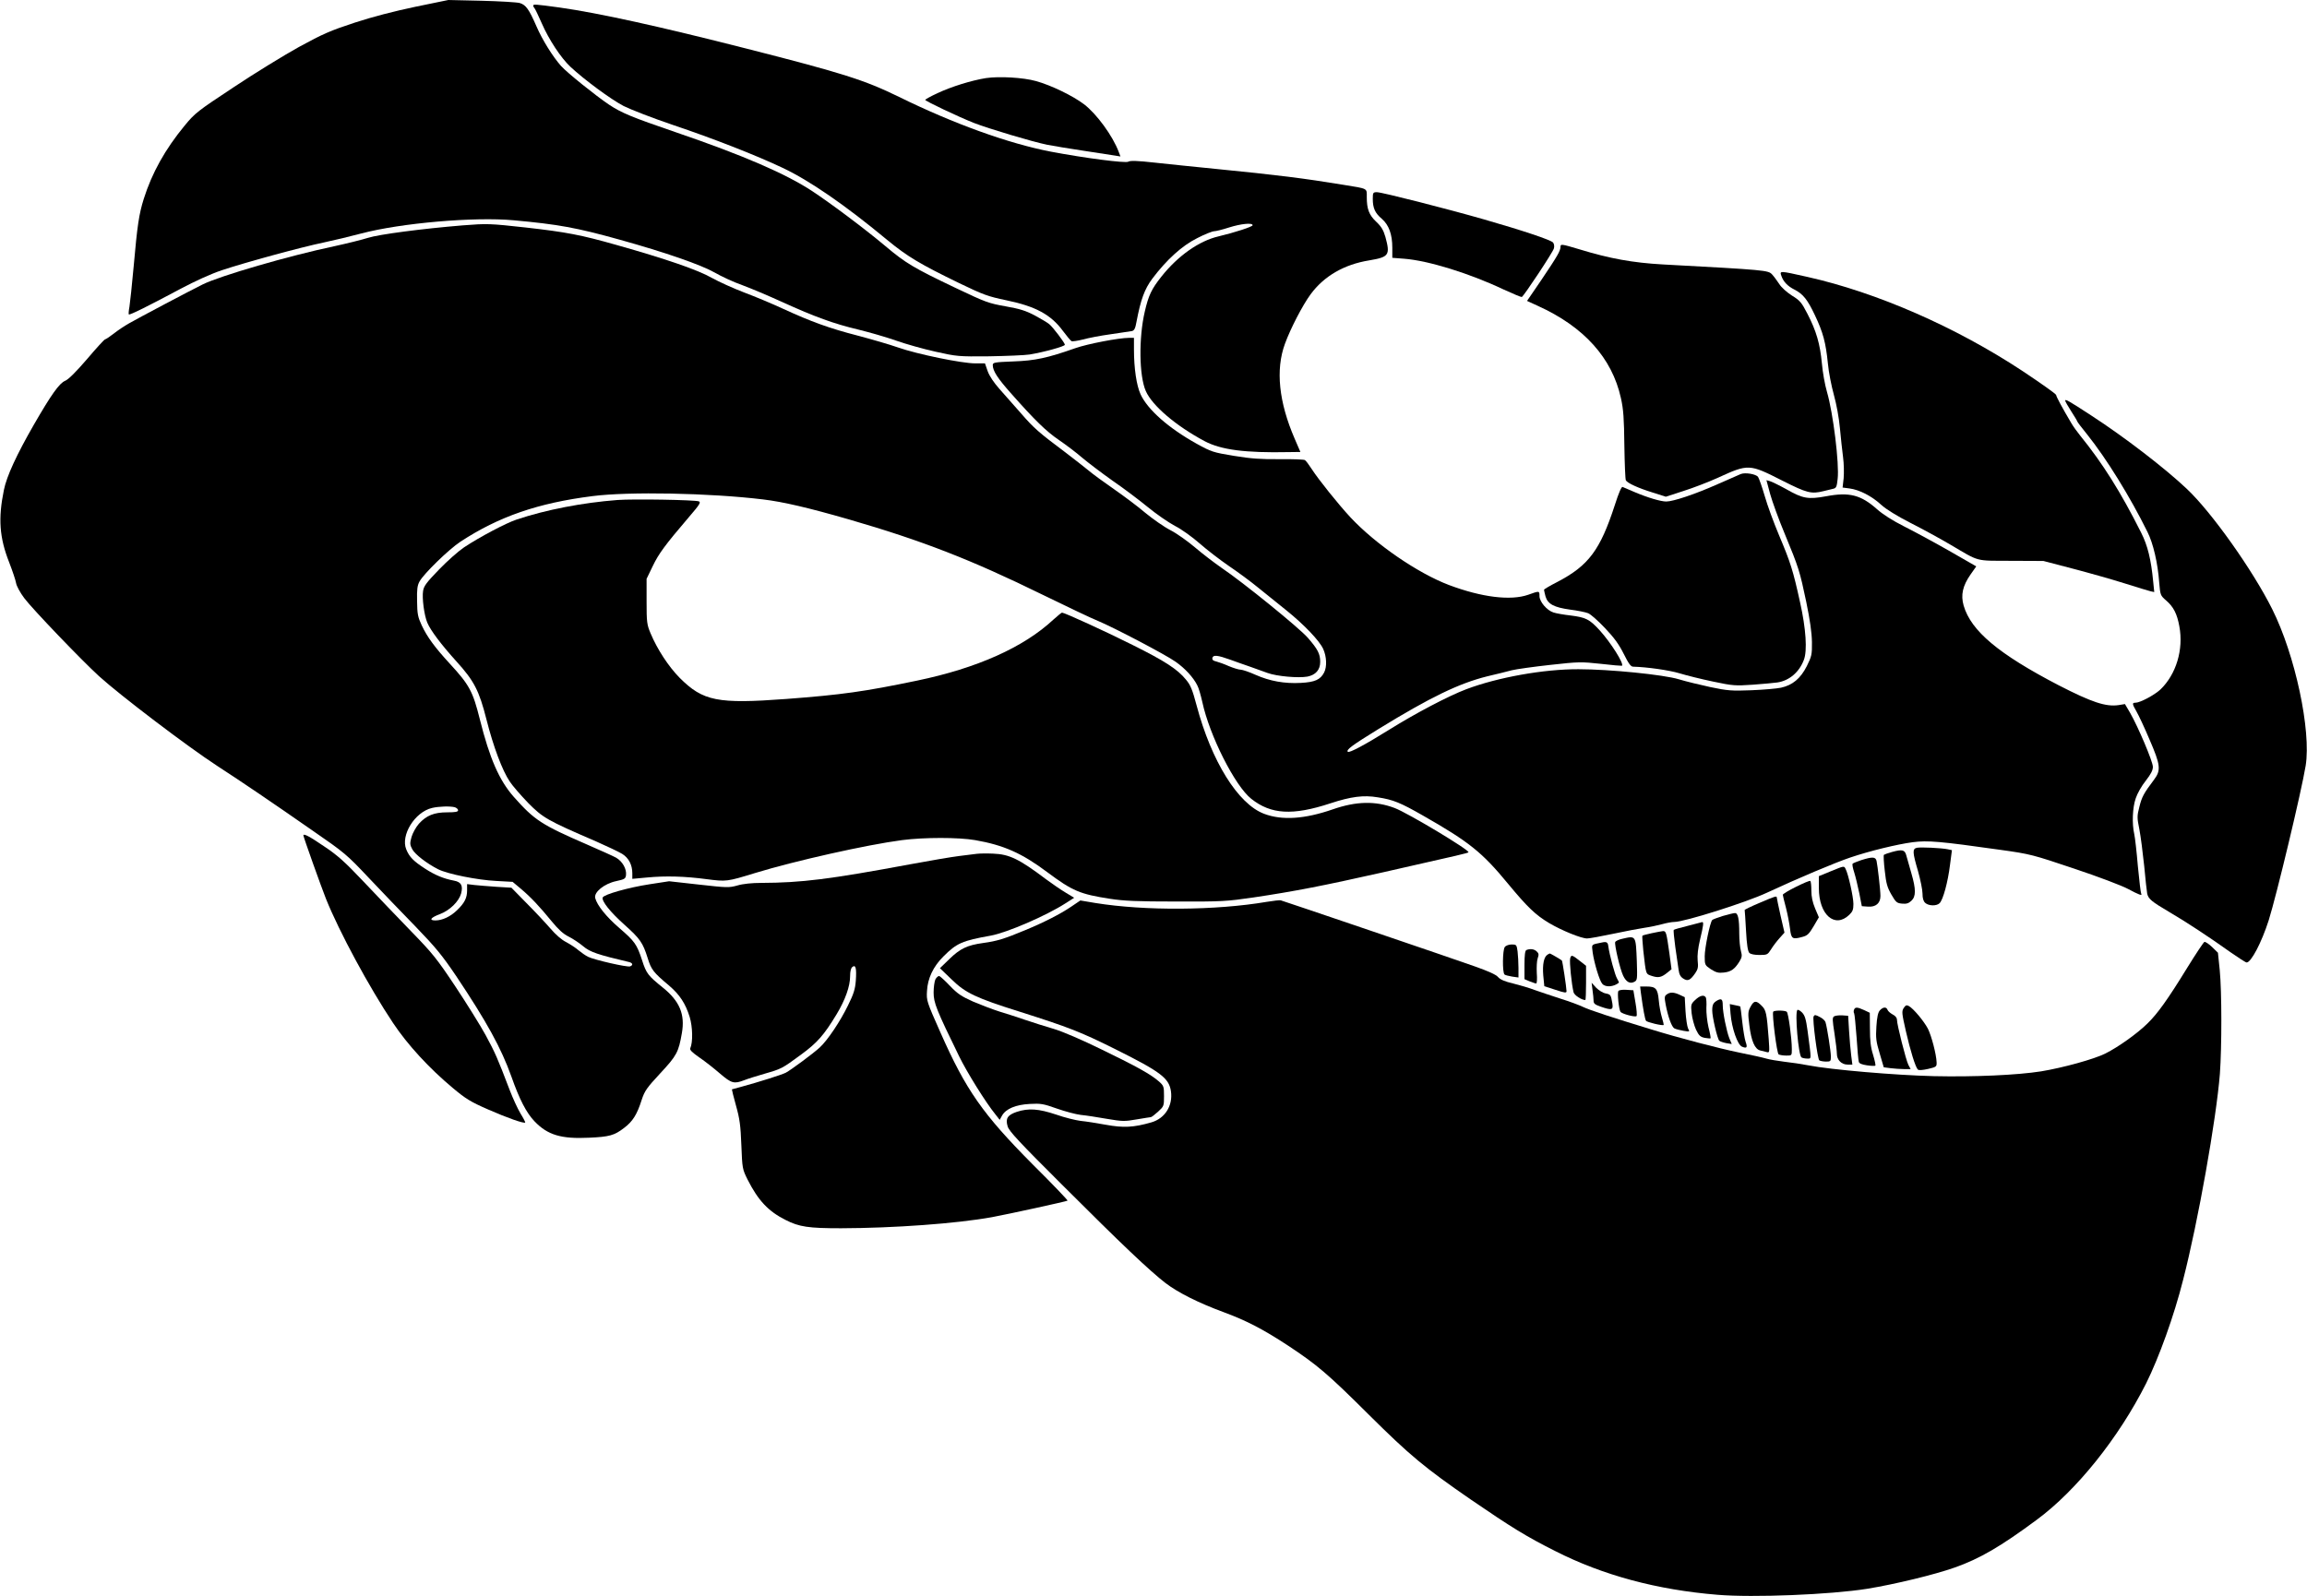 <?xml version="1.0" standalone="no"?>
<!DOCTYPE svg PUBLIC "-//W3C//DTD SVG 20010904//EN"
 "http://www.w3.org/TR/2001/REC-SVG-20010904/DTD/svg10.dtd">
<svg version="1.0" xmlns="http://www.w3.org/2000/svg"
 width="1536pt" height="1063pt" viewBox="0 0 1536 1063"
 preserveAspectRatio="xMidYMid meet">
<g transform="translate(0,1063) scale(0.1,-0.1)"
fill="#000000" stroke="none">
<path d="M2766 10585 c-139 -29 -286 -67 -405 -106 -161 -53 -210 -74 -371
-162 -101 -56 -298 -177 -436 -269 -239 -158 -256 -171 -325 -255 -130 -158
-217 -314 -272 -488 -32 -102 -43 -178 -67 -449 -11 -122 -24 -242 -28 -268
-5 -26 -7 -50 -4 -52 5 -6 130 56 343 170 98 52 201 99 275 124 159 53 530
154 679 185 66 14 179 41 250 60 266 70 753 112 1015 88 296 -27 418 -49 705
-129 306 -85 544 -168 635 -220 43 -25 125 -63 182 -83 57 -21 175 -71 263
-111 222 -101 346 -146 510 -185 77 -19 191 -52 253 -74 62 -22 179 -55 260
-73 143 -32 153 -33 357 -31 116 2 237 7 270 12 92 15 235 54 235 65 0 12 -79
117 -105 138 -11 9 -54 35 -95 57 -61 32 -99 44 -195 61 -113 20 -133 27 -336
124 -277 132 -330 164 -464 277 -137 115 -360 282 -487 366 -176 116 -463 240
-908 392 -295 101 -362 129 -445 184 -92 62 -277 211 -319 257 -55 62 -124
172 -164 264 -50 115 -71 144 -112 156 -19 5 -134 12 -255 15 l-220 5 -219
-45z"/>
<path d="M3550 10592 c0 -4 4 -12 9 -17 5 -6 26 -50 48 -100 47 -108 127 -230
191 -290 91 -85 268 -216 354 -261 48 -24 195 -81 325 -125 276 -93 557 -203
734 -287 178 -84 414 -246 696 -480 136 -112 219 -161 480 -288 162 -78 190
-88 314 -114 193 -40 296 -95 376 -204 25 -33 50 -64 57 -68 6 -3 41 2 76 11
36 10 119 26 185 35 66 10 129 19 141 21 16 4 23 17 31 63 28 147 53 216 105
286 95 126 198 220 299 270 50 26 101 46 113 46 11 0 56 11 99 25 79 25 157
33 157 15 0 -10 -121 -49 -226 -74 -130 -30 -271 -129 -382 -269 -65 -82 -85
-124 -110 -232 -41 -175 -38 -429 7 -530 43 -97 200 -231 391 -333 110 -58
269 -79 561 -73 l77 1 -38 88 c-106 245 -128 460 -65 632 37 102 118 258 171
330 89 121 223 199 391 226 131 22 140 35 107 156 -13 45 -27 69 -61 101 -48
45 -63 85 -63 164 0 61 11 55 -155 82 -260 43 -444 66 -850 106 -137 14 -321
32 -408 42 -116 13 -163 14 -175 6 -19 -11 -289 24 -516 67 -281 54 -647 186
-1011 365 -229 112 -374 158 -1010 320 -584 149 -988 238 -1250 275 -162 22
-175 23 -175 12z"/>
<path d="M6565 10110 c-95 -15 -231 -57 -322 -100 -46 -21 -83 -42 -83 -45 0
-8 221 -113 325 -154 98 -38 388 -125 487 -145 40 -8 150 -26 243 -40 94 -15
187 -29 208 -32 l37 -6 -11 29 c-40 108 -148 255 -232 319 -74 56 -218 126
-319 154 -85 24 -246 33 -333 20z"/>
<path d="M9140 9306 c0 -62 15 -95 60 -133 47 -41 70 -103 70 -193 l0 -67 78
-6 c160 -12 435 -97 661 -204 63 -29 118 -52 123 -51 13 5 208 299 214 324 4
14 1 31 -6 39 -14 17 -202 80 -460 154 -244 70 -679 181 -712 181 -26 0 -28
-3 -28 -44z"/>
<path d="M3080 9129 c-269 -22 -558 -60 -630 -83 -41 -13 -142 -38 -225 -56
-303 -64 -760 -197 -875 -254 -85 -42 -420 -219 -490 -259 -30 -17 -77 -48
-103 -69 -27 -21 -53 -38 -57 -38 -5 0 -59 -59 -120 -131 -73 -85 -124 -136
-146 -145 -39 -16 -93 -92 -210 -295 -112 -195 -180 -341 -198 -432 -39 -190
-30 -317 35 -482 22 -57 43 -119 46 -138 3 -19 27 -64 55 -101 54 -72 377
-409 497 -519 141 -128 588 -468 786 -597 165 -107 367 -244 641 -435 207
-143 223 -156 368 -310 83 -88 223 -234 312 -325 135 -140 177 -191 271 -330
204 -305 300 -480 368 -670 53 -151 100 -242 154 -298 87 -91 177 -118 363
-109 135 6 168 15 233 65 57 43 86 88 117 186 20 61 34 81 125 179 109 117
121 140 143 267 22 125 -15 213 -127 303 -98 79 -110 94 -138 182 -35 107 -49
126 -152 215 -86 74 -147 150 -160 199 -10 39 60 96 140 113 56 12 62 16 65
40 5 41 -24 92 -66 116 -20 11 -107 50 -192 87 -304 132 -351 162 -490 319
-96 109 -160 255 -225 515 -47 187 -69 229 -201 372 -100 109 -149 176 -186
254 -26 56 -30 76 -31 162 -2 77 2 105 16 130 28 52 196 215 272 265 256 168
517 258 880 304 241 31 779 21 1135 -22 134 -16 301 -55 575 -134 486 -141
810 -267 1285 -500 168 -82 334 -161 370 -175 104 -43 449 -224 517 -272 63
-44 119 -105 145 -158 9 -16 23 -66 33 -110 48 -224 218 -560 326 -645 131
-104 275 -113 527 -30 137 45 221 56 315 40 103 -16 150 -35 302 -122 307
-175 393 -244 565 -453 130 -157 183 -208 275 -263 85 -50 213 -102 252 -102
15 0 93 14 173 31 80 17 174 35 209 40 36 5 88 16 117 24 29 8 65 15 82 15 66
0 476 129 617 195 204 95 453 200 554 234 130 44 311 88 416 102 100 13 181 6
585 -51 200 -28 213 -32 490 -125 159 -53 317 -113 358 -135 73 -39 98 -49 88
-31 -3 5 -13 87 -22 182 -8 96 -19 192 -24 214 -16 69 -12 177 10 239 10 31
40 84 67 117 34 44 47 69 47 92 0 35 -99 268 -152 360 l-34 58 -43 -7 c-85
-12 -178 19 -398 132 -400 208 -584 362 -633 531 -20 70 -7 131 46 207 l38 54
-181 104 c-100 57 -235 130 -301 163 -75 38 -141 80 -179 114 -107 95 -184
115 -338 86 -120 -22 -155 -16 -264 46 -49 27 -100 52 -112 55 l-22 6 25 -93
c14 -50 57 -169 96 -262 95 -230 101 -251 144 -455 25 -122 37 -205 38 -268 1
-84 -2 -95 -34 -160 -42 -83 -95 -127 -172 -144 -29 -6 -118 -14 -198 -17
-131 -5 -157 -3 -272 21 -70 15 -164 38 -210 52 -101 31 -463 67 -668 67 -231
1 -538 -54 -747 -133 -119 -45 -340 -161 -519 -273 -159 -99 -261 -153 -270
-144 -13 13 26 42 206 153 344 211 534 303 723 350 56 13 129 31 162 40 33 8
149 24 258 36 189 21 204 21 335 7 75 -9 139 -14 141 -13 16 12 -75 156 -149
237 -67 73 -91 85 -193 98 -45 5 -96 14 -114 20 -44 14 -93 72 -93 109 0 36 0
36 -75 9 -117 -41 -310 -17 -528 65 -208 79 -489 272 -656 451 -79 85 -213
252 -258 322 -18 28 -38 55 -45 59 -7 4 -82 7 -169 6 -124 -1 -187 3 -303 22
-140 23 -151 27 -249 81 -187 104 -326 227 -373 329 -27 59 -44 173 -44 299
l0 77 -32 0 c-68 0 -277 -40 -359 -69 -185 -65 -267 -83 -411 -88 -129 -5
-138 -7 -138 -25 0 -38 33 -88 119 -185 162 -183 236 -255 321 -313 47 -32
117 -85 155 -118 39 -33 130 -102 202 -153 73 -50 179 -130 235 -176 56 -46
137 -102 180 -125 44 -22 116 -74 165 -117 49 -43 135 -109 193 -149 58 -39
148 -105 200 -148 52 -42 136 -109 185 -149 118 -95 220 -202 245 -257 23 -51
26 -118 6 -157 -25 -48 -62 -64 -155 -69 -109 -6 -207 12 -302 54 -42 19 -87
34 -99 34 -12 0 -48 11 -79 24 -31 14 -69 27 -84 31 -20 4 -27 11 -25 23 5 22
34 19 118 -11 36 -13 94 -34 130 -46 36 -13 90 -32 120 -43 60 -22 204 -35
265 -24 55 11 85 45 85 98 0 53 -16 84 -82 160 -57 66 -432 370 -573 465 -49
34 -129 95 -177 136 -48 41 -122 94 -165 116 -43 22 -118 75 -168 116 -49 42
-143 112 -209 158 -65 45 -142 101 -170 125 -28 23 -96 76 -151 118 -179 134
-211 162 -296 260 -46 53 -111 126 -144 163 -38 43 -67 86 -79 119 l-18 52
-65 0 c-88 0 -386 61 -514 106 -57 20 -178 55 -269 79 -190 49 -310 93 -495
178 -71 33 -188 82 -260 109 -71 27 -168 71 -215 97 -92 53 -307 127 -637 220
-233 66 -329 85 -604 116 -237 26 -254 27 -419 14z m-52 -3875 c12 -4 22 -13
22 -20 0 -11 -18 -14 -72 -14 -88 0 -139 -21 -189 -76 -20 -23 -41 -61 -49
-88 -12 -43 -11 -52 5 -82 18 -34 97 -95 172 -133 63 -32 263 -72 387 -78
l109 -6 56 -47 c64 -54 121 -114 206 -218 42 -51 75 -82 110 -99 28 -14 72
-43 98 -65 46 -39 98 -56 305 -105 25 -6 29 -21 7 -29 -18 -7 -238 43 -280 64
-16 8 -45 28 -63 43 -18 16 -55 40 -81 54 -31 15 -71 50 -107 92 -32 37 -104
114 -159 169 l-100 102 -100 6 c-55 4 -121 9 -147 12 l-48 6 0 -42 c0 -50 -17
-84 -67 -132 -43 -42 -98 -68 -144 -68 -45 0 -32 19 30 42 66 25 126 84 141
137 14 53 1 77 -47 86 -69 13 -127 37 -193 80 -77 50 -104 77 -125 128 -39 94
57 249 171 276 46 11 120 13 152 5z"/>
<path d="M10390 8988 c0 -28 -19 -61 -126 -220 l-97 -142 72 -33 c307 -139
494 -347 553 -614 17 -76 21 -136 23 -316 2 -122 6 -226 10 -232 11 -19 84
-52 178 -81 l88 -28 117 38 c64 20 167 60 227 87 207 95 211 94 432 -18 164
-83 193 -90 273 -70 19 5 47 12 62 15 24 5 27 12 33 66 12 100 -30 440 -71
580 -14 47 -29 133 -34 191 -12 128 -37 215 -96 329 -39 76 -50 89 -104 122
-34 22 -70 54 -84 77 -14 21 -35 50 -48 64 -26 27 -39 29 -728 66 -198 11
-353 39 -552 100 -120 36 -128 37 -128 19z"/>
<path d="M11861 8791 c13 -37 41 -67 87 -90 57 -29 87 -67 136 -171 54 -114
72 -181 86 -320 5 -58 24 -152 40 -210 17 -61 34 -153 40 -220 6 -63 15 -150
21 -194 6 -43 7 -107 4 -141 l-7 -62 46 -6 c67 -9 148 -51 210 -108 35 -32
104 -74 197 -122 79 -40 198 -105 264 -144 199 -117 161 -107 405 -108 l215
-1 195 -51 c107 -28 263 -72 345 -98 83 -26 161 -50 174 -53 l24 -5 -7 69
c-14 148 -37 241 -80 326 -136 271 -256 462 -407 648 -20 25 -46 61 -57 80
-61 103 -102 179 -102 189 0 7 -101 78 -224 160 -444 293 -969 523 -1433 627
-188 42 -185 42 -172 5z"/>
<path d="M13750 7962 c0 -5 18 -37 40 -71 22 -34 40 -64 40 -67 0 -3 29 -42
66 -87 129 -161 287 -417 402 -650 38 -75 69 -209 78 -337 7 -83 8 -86 46
-119 49 -42 73 -89 88 -172 29 -155 -21 -320 -126 -421 -40 -37 -135 -88 -166
-88 -23 0 -23 -7 7 -59 14 -24 53 -107 86 -185 74 -171 78 -205 31 -268 -69
-91 -82 -116 -98 -181 -16 -62 -16 -72 0 -151 9 -47 23 -156 32 -243 8 -87 17
-170 20 -185 8 -35 30 -53 149 -123 111 -65 260 -163 406 -267 53 -37 101 -68
107 -68 30 0 100 134 147 281 54 173 217 854 246 1029 38 234 -70 739 -223
1044 -130 260 -404 646 -569 801 -146 138 -414 344 -634 487 -150 98 -175 112
-175 100z"/>
<path d="M11590 7473 c-8 -3 -78 -34 -155 -68 -148 -66 -295 -115 -341 -115
-37 0 -124 26 -209 62 -38 16 -75 32 -82 35 -7 3 -26 -40 -51 -119 -98 -302
-175 -405 -384 -514 -49 -25 -88 -48 -88 -52 0 -4 5 -24 10 -44 15 -51 56 -73
164 -88 49 -6 103 -17 120 -24 17 -7 68 -52 113 -100 61 -64 93 -109 124 -171
33 -66 47 -85 63 -85 88 -2 239 -23 308 -44 46 -14 146 -39 223 -55 133 -28
147 -29 265 -21 69 5 143 12 164 15 79 12 145 68 176 150 24 61 14 209 -25
383 -47 214 -64 267 -140 447 -35 83 -78 200 -95 260 -18 61 -38 119 -45 129
-14 19 -86 31 -115 19z"/>
<path d="M4110 7300 c-232 -18 -472 -64 -670 -130 -70 -23 -246 -116 -350
-185 -36 -24 -111 -90 -166 -147 -83 -86 -102 -110 -107 -143 -8 -47 7 -162
28 -212 22 -52 91 -144 194 -258 118 -130 151 -194 200 -387 45 -179 106 -341
155 -413 18 -28 74 -92 122 -142 98 -99 128 -117 449 -255 77 -34 157 -72 178
-85 43 -27 67 -73 67 -129 l0 -37 98 9 c125 12 253 8 396 -11 133 -17 135 -17
324 41 265 81 742 188 978 219 147 19 376 19 486 0 190 -33 312 -87 480 -213
169 -126 218 -147 420 -178 90 -14 179 -18 438 -18 306 -1 336 1 515 27 275
41 465 78 865 168 531 120 561 127 567 133 12 12 -404 262 -492 295 -127 48
-256 45 -411 -9 -187 -65 -338 -75 -457 -30 -174 65 -351 350 -450 722 -28
105 -40 135 -71 172 -56 69 -141 124 -356 231 -177 89 -453 215 -469 215 -4 0
-29 -21 -57 -46 -198 -185 -509 -324 -909 -407 -351 -73 -500 -94 -870 -122
-458 -34 -554 -15 -710 141 -73 74 -148 188 -193 295 -25 59 -27 75 -27 214
l0 150 41 85 c40 83 80 138 244 330 68 79 78 95 63 101 -30 10 -431 17 -543 9z"/>
<path d="M2020 5066 c0 -10 120 -346 150 -421 87 -218 288 -590 447 -828 97
-146 242 -303 398 -433 86 -72 118 -92 235 -143 127 -56 239 -95 247 -87 2 1
-12 29 -32 61 -19 32 -51 102 -71 154 -82 216 -98 251 -160 366 -36 66 -127
212 -202 325 -123 185 -152 221 -297 370 -88 91 -229 238 -313 327 -126 133
-172 175 -265 237 -98 67 -137 87 -137 72z"/>
<path d="M12763 4984 c-31 -7 -30 -29 7 -155 16 -57 30 -125 30 -150 0 -32 6
-51 18 -62 23 -21 76 -22 96 -2 23 23 55 140 69 254 l13 99 -28 6 c-44 9 -180
15 -205 10z"/>
<path d="M12597 4956 c-26 -7 -50 -16 -54 -19 -3 -4 -1 -52 6 -108 9 -84 17
-110 44 -157 30 -52 37 -57 71 -60 29 -3 44 2 62 19 31 29 31 76 0 183 -13 44
-28 97 -33 116 -10 41 -26 45 -96 26z"/>
<path d="M6505 4944 c-16 -2 -70 -9 -120 -15 -49 -6 -196 -31 -325 -55 -538
-100 -722 -123 -993 -124 -59 0 -121 -6 -157 -17 -58 -16 -69 -15 -258 6
l-197 22 -130 -20 c-143 -22 -304 -68 -312 -88 -9 -23 50 -97 144 -181 105
-94 123 -120 155 -222 24 -78 38 -96 143 -184 71 -61 109 -119 137 -209 20
-67 22 -167 4 -208 -5 -11 11 -27 61 -62 37 -25 99 -74 137 -107 76 -65 93
-70 161 -44 22 9 83 28 135 43 114 33 115 33 243 127 108 79 153 130 237 269
58 96 90 187 90 253 0 32 5 54 15 62 22 18 29 -8 23 -91 -4 -56 -14 -88 -52
-165 -51 -105 -135 -231 -188 -280 -42 -39 -192 -150 -226 -168 -27 -14 -183
-63 -297 -94 -33 -9 -61 -17 -62 -17 -1 -1 11 -49 27 -107 25 -89 31 -133 36
-265 6 -155 7 -159 41 -228 71 -140 138 -212 254 -270 90 -46 153 -55 368 -55
352 1 769 31 1006 74 113 21 497 105 503 110 2 3 -102 112 -233 242 -331 333
-444 494 -614 879 -91 205 -93 211 -89 275 4 84 42 164 110 231 88 88 124 104
315 138 108 20 366 131 497 215 l58 37 -58 35 c-33 20 -90 59 -129 88 -179
135 -244 167 -353 171 -42 2 -90 1 -107 -1z"/>
<path d="M12393 4902 c-28 -10 -55 -20 -58 -24 -4 -4 1 -30 10 -57 9 -28 24
-91 34 -139 l17 -87 41 -3 c52 -4 83 23 83 71 0 39 -19 203 -26 234 -7 27 -27
28 -101 5z"/>
<path d="M12188 4827 l-78 -32 0 -80 c0 -177 106 -270 202 -178 23 22 28 35
28 73 0 46 -34 199 -52 233 -11 21 -7 22 -100 -16z"/>
<path d="M11958 4724 c-49 -24 -88 -48 -88 -53 0 -4 9 -43 21 -87 11 -43 23
-106 27 -139 8 -68 16 -73 81 -55 35 9 45 19 76 71 l35 60 -25 59 c-17 41 -25
78 -25 119 0 33 -3 62 -7 64 -5 3 -47 -15 -95 -39z"/>
<path d="M11715 4617 c-55 -23 -99 -45 -99 -47 1 -3 5 -65 9 -138 5 -95 12
-137 22 -148 9 -9 35 -14 68 -14 51 0 54 2 77 38 12 20 38 54 56 74 l33 37
-26 113 c-14 62 -25 116 -25 120 0 13 -10 10 -115 -35z"/>
<path d="M8435 4624 c-342 -58 -811 -61 -1141 -8 l-101 17 -62 -42 c-71 -48
-180 -104 -306 -156 -139 -58 -189 -73 -278 -85 -108 -15 -154 -37 -227 -108
l-62 -60 78 -75 c92 -90 161 -123 454 -215 327 -104 402 -133 633 -248 305
-152 360 -194 373 -281 14 -96 -39 -182 -131 -208 -118 -34 -185 -37 -301 -16
-60 11 -136 23 -169 26 -33 4 -106 22 -163 42 -117 39 -184 44 -263 18 -61
-21 -76 -44 -60 -97 10 -32 77 -104 360 -386 401 -401 585 -575 691 -657 84
-64 219 -132 390 -195 151 -56 260 -113 422 -219 197 -130 268 -190 543 -464
271 -269 369 -351 678 -564 269 -184 367 -245 562 -343 317 -161 677 -258
1080 -291 238 -20 752 1 997 40 184 30 449 94 584 142 164 58 304 139 544 317
266 196 546 546 729 909 85 171 186 450 246 689 100 388 221 1071 245 1373 13
179 13 546 -1 690 l-12 116 -39 38 c-22 21 -45 36 -51 34 -5 -1 -57 -79 -115
-173 -129 -210 -197 -305 -265 -371 -67 -66 -193 -156 -279 -199 -75 -38 -283
-95 -428 -119 -158 -25 -447 -38 -715 -32 -254 6 -687 43 -835 72 -41 8 -113
19 -160 24 -47 6 -101 15 -120 21 -19 6 -100 24 -180 40 -136 28 -404 98 -585
154 -253 77 -415 130 -455 150 -25 12 -92 37 -150 55 -58 19 -134 44 -170 57
-36 14 -101 33 -145 44 -56 13 -86 26 -101 43 -13 16 -67 40 -155 71 -131 47
-1269 434 -1292 440 -7 2 -48 -3 -92 -10z"/>
<path d="M11471 4530 c-35 -11 -67 -23 -71 -27 -15 -17 -50 -186 -50 -241 0
-58 1 -60 41 -87 35 -22 50 -26 86 -22 48 5 73 23 104 73 17 28 19 39 10 71
-6 21 -11 72 -11 114 0 100 -8 139 -29 138 -9 0 -45 -9 -80 -19z"/>
<path d="M11237 4464 c-49 -12 -91 -24 -93 -27 -3 -3 2 -54 10 -113 9 -60 18
-128 22 -152 4 -31 12 -47 31 -59 30 -20 47 -12 80 36 18 26 21 41 16 84 -3
35 2 81 16 140 23 95 25 118 14 116 -5 -1 -48 -12 -96 -25z"/>
<path d="M10997 4415 c-32 -7 -60 -14 -62 -17 -2 -2 1 -46 6 -98 19 -166 15
-155 58 -170 43 -14 64 -9 103 23 l27 22 -14 105 c-20 140 -22 150 -43 149 -9
-1 -43 -7 -75 -14z"/>
<path d="M10802 4378 c-24 -5 -45 -15 -48 -22 -6 -17 32 -180 53 -224 20 -42
46 -56 74 -41 20 10 21 16 17 137 -7 173 -5 171 -96 150z"/>
<path d="M10665 4353 c-73 -15 -68 -9 -61 -66 10 -70 45 -188 64 -209 21 -25
76 -21 110 7 2 2 -3 14 -11 27 -14 21 -52 162 -59 217 -3 26 -12 31 -43 24z"/>
<path d="M10019 4323 c-15 -18 -17 -169 -2 -183 4 -4 27 -10 51 -14 l42 -6 0
63 c0 36 -3 85 -6 111 -6 44 -8 46 -39 46 -18 0 -39 -7 -46 -17z"/>
<path d="M10163 4303 c-9 -3 -13 -33 -13 -99 l0 -95 35 -15 c19 -7 38 -14 43
-14 5 0 7 31 4 69 -2 38 0 83 6 99 9 25 7 33 -7 46 -17 16 -44 19 -68 9z"/>
<path d="M10303 4272 c-24 -15 -34 -66 -28 -138 l7 -72 74 -24 c63 -21 74 -22
74 -9 -1 29 -27 201 -31 204 -10 9 -77 47 -80 47 -2 0 -9 -4 -16 -8z"/>
<path d="M10454 4246 c-5 -23 9 -169 23 -225 5 -19 53 -51 78 -51 3 0 5 51 5
114 l0 114 -37 29 c-58 46 -62 46 -69 19z"/>
<path d="M6228 4108 c-6 -13 -12 -52 -12 -88 0 -69 19 -116 170 -425 51 -105
178 -309 241 -386 l29 -37 16 29 c26 45 91 72 184 77 74 4 91 1 181 -31 54
-19 125 -38 158 -42 33 -3 111 -15 173 -26 106 -18 119 -18 200 -4 48 8 90 15
94 15 5 0 26 16 48 36 39 36 40 38 40 104 0 64 -2 69 -33 97 -55 48 -142 97
-379 212 -137 67 -262 121 -323 139 -55 16 -140 43 -190 60 -49 17 -126 42
-170 55 -44 14 -123 44 -175 66 -80 36 -104 52 -156 106 -34 36 -66 65 -72 65
-6 0 -17 -10 -24 -22z"/>
<path d="M10603 4036 c4 -27 7 -59 7 -71 0 -19 10 -26 47 -39 75 -26 85 -23
78 22 -10 57 -11 59 -45 66 -18 3 -46 21 -63 38 l-30 33 6 -49z"/>
<path d="M10925 4018 c15 -112 27 -175 34 -186 6 -10 111 -35 118 -28 1 1 -4
24 -12 50 -8 26 -18 78 -21 115 -7 77 -20 91 -81 91 l-43 0 5 -42z"/>
<path d="M10775 4030 c-8 -13 3 -120 14 -138 8 -14 98 -38 107 -29 4 4 1 44
-7 89 l-14 83 -47 3 c-26 2 -49 -2 -53 -8z"/>
<path d="M11097 4007 c-15 -10 -16 -19 -7 -67 16 -83 40 -149 58 -159 10 -5
37 -12 60 -16 43 -7 44 -7 31 16 -6 13 -14 65 -17 116 l-5 92 -32 15 c-40 19
-66 20 -88 3z"/>
<path d="M11286 3970 c-28 -27 -29 -31 -23 -89 4 -34 17 -82 29 -108 19 -40
29 -49 58 -55 19 -3 37 -5 39 -3 2 2 -4 36 -14 74 -9 39 -15 96 -14 128 2 32
0 64 -4 71 -13 19 -39 12 -71 -18z"/>
<path d="M11435 3968 c-28 -16 -35 -28 -35 -68 0 -43 34 -188 47 -201 5 -5 26
-12 46 -16 l37 -6 -16 38 c-18 45 -44 172 -44 220 0 40 -8 47 -35 33z"/>
<path d="M11655 3925 c-17 -31 -18 -43 -8 -122 13 -107 37 -161 73 -169 14 -3
33 -8 44 -11 18 -5 18 0 12 88 -13 170 -17 192 -47 221 -36 37 -52 35 -74 -7z"/>
<path d="M11522 3879 c8 -97 47 -209 77 -220 32 -13 37 -5 23 34 -6 18 -16 77
-22 132 -6 54 -12 100 -13 102 -2 1 -18 6 -37 9 l-33 7 5 -64z"/>
<path d="M12675 3917 c-14 -22 -13 -34 14 -153 30 -132 64 -241 80 -257 6 -6
32 -4 68 4 55 13 58 15 57 44 -2 54 -34 176 -58 224 -26 50 -97 135 -127 151
-15 8 -21 6 -34 -13z"/>
<path d="M12344 3905 c-3 -8 -3 -19 1 -24 3 -6 10 -77 16 -158 5 -82 12 -155
15 -165 3 -11 21 -18 55 -23 28 -4 53 -5 55 -2 3 3 -4 35 -15 72 -16 50 -21
95 -21 174 l-1 106 -38 18 c-46 21 -60 21 -67 2z"/>
<path d="M12516 3901 c-12 -13 -19 -44 -23 -107 -5 -78 -2 -100 22 -180 l27
-92 46 -6 c24 -3 65 -6 89 -6 l44 0 -15 28 c-16 31 -76 268 -76 300 0 14 -11
27 -29 36 -16 9 -31 22 -34 31 -8 21 -30 19 -51 -4z"/>
<path d="M11967 3904 c-18 -18 7 -302 27 -316 6 -4 23 -8 38 -8 30 0 29 -15 3
184 -11 80 -18 103 -37 123 -13 13 -27 20 -31 17z"/>
<path d="M11806 3892 c-9 -15 24 -276 36 -284 7 -4 30 -8 51 -8 37 0 37 0 37
43 0 71 -23 242 -34 249 -14 10 -84 10 -90 0z"/>
<path d="M12075 3861 c-9 -16 26 -285 38 -293 7 -4 27 -8 45 -8 30 0 32 2 32
34 0 33 -25 194 -36 229 -3 9 -18 24 -34 32 -34 18 -37 18 -45 6z"/>
<path d="M12211 3861 c-12 -8 -11 -25 3 -114 9 -58 16 -120 16 -136 0 -40 31
-71 71 -71 l32 0 -8 63 c-4 34 -11 107 -14 162 l-6 100 -40 3 c-22 1 -46 -2
-54 -7z"/>
</g>
</svg>
